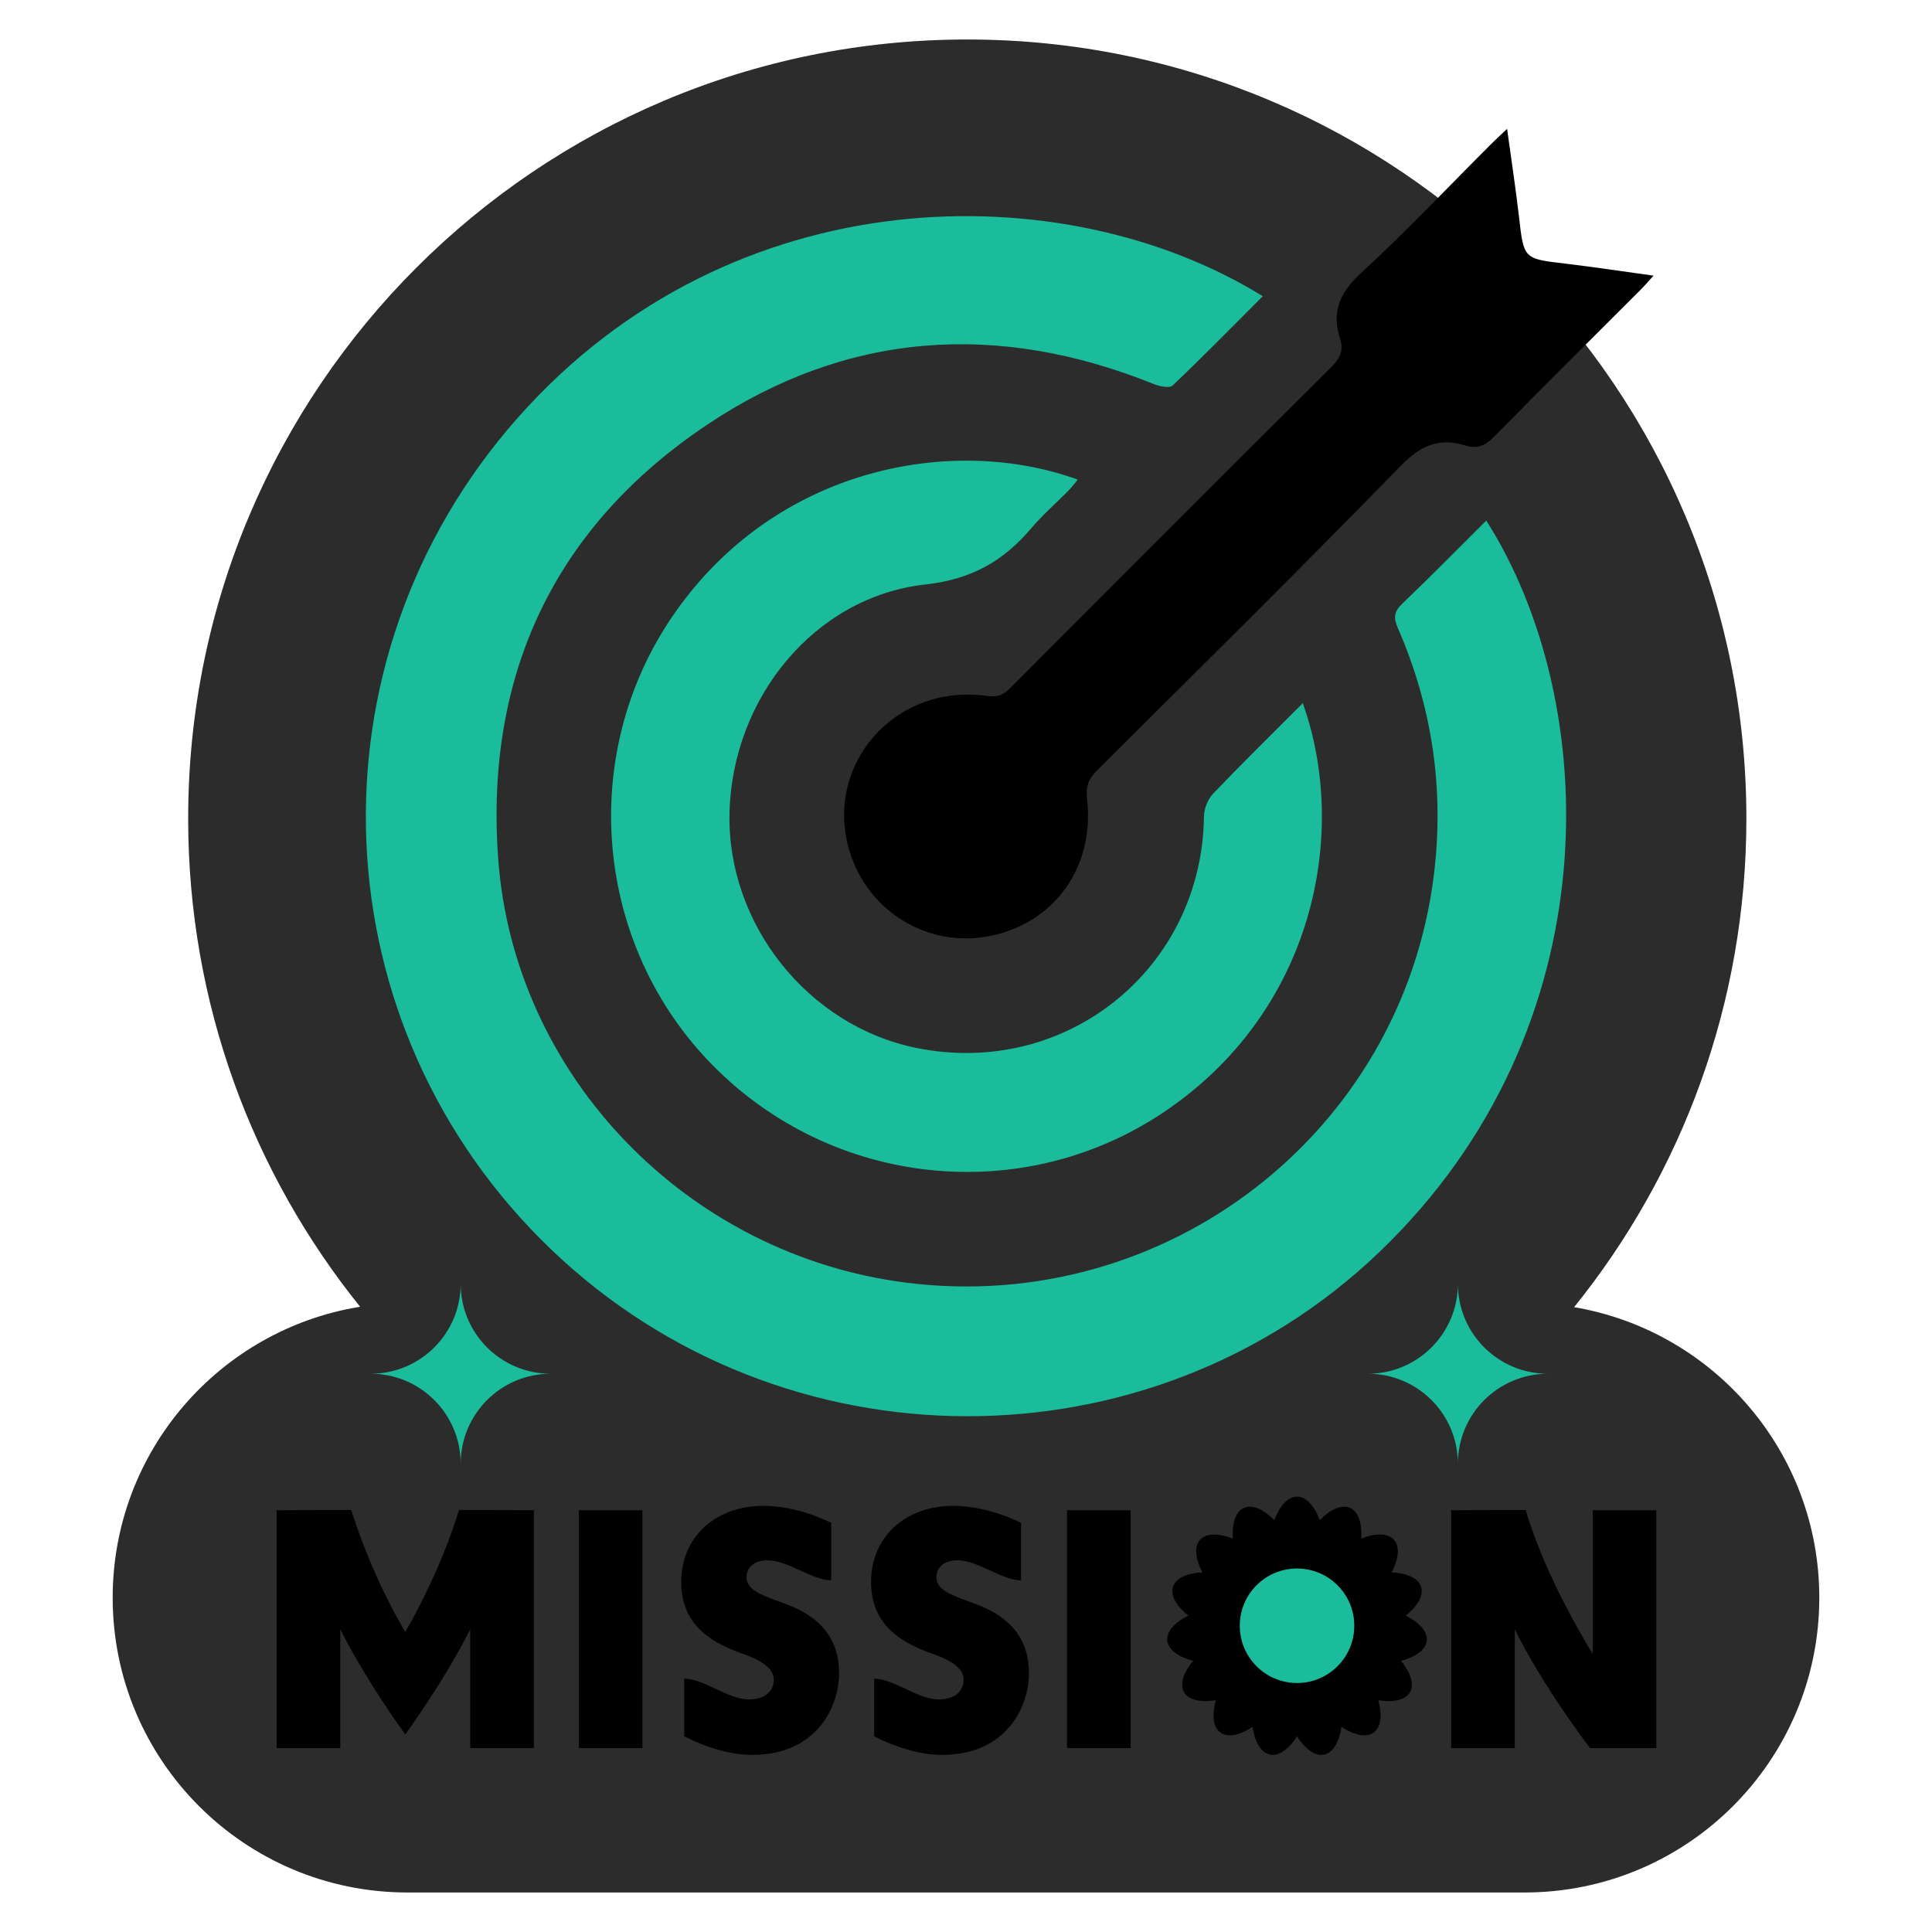 <svg xmlns="http://www.w3.org/2000/svg" xmlns:xlink="http://www.w3.org/1999/xlink" width="1024" zoomAndPan="magnify" viewBox="0 0 768 768" height="1024" preserveAspectRatio="xMidYMid meet" version="1.0"><defs><clipPath id="5f9c02138e"><path d="M 44.672 15.699 L 723.422 15.699 L 723.422 752.199 L 44.672 752.199 Z M 44.672 15.699" clip-rule="nonzero"></path></clipPath></defs><g clip-path="url(#5f9c02138e)"><path fill="#2c2c2c" d="M 723.199 635.113 C 723.199 699.832 670.734 752.293 606.016 752.293 L 161.977 752.293 C 97.258 752.293 44.793 699.832 44.793 635.113 C 44.793 576.809 87.383 528.469 143.148 519.457 C 100.402 466.359 74.801 398.879 74.801 325.406 C 74.801 154.359 213.461 15.699 384.508 15.699 C 555.555 15.699 694.215 154.359 694.215 325.406 C 694.215 398.953 668.562 466.496 625.738 519.617 C 681.062 529 723.199 577.121 723.199 635.113 Z M 723.199 635.113" fill-opacity="1" fill-rule="nonzero"></path></g><path fill="#1abc9c" d="M 501.969 117.754 C 490.02 129.711 478.289 141.691 466.148 153.238 C 464.91 154.414 460.941 153.59 458.652 152.668 C 396.719 127.703 336.699 131.68 281.191 168.77 C 220.402 209.383 192.828 268.234 198.008 340.988 C 204.191 427.891 273.398 498.93 360.359 509.891 C 463.227 522.859 557.062 450.535 569.926 348.262 C 574.219 314.141 569.434 281.227 555.684 249.707 C 553.957 245.75 554.016 243.234 557.328 240.07 C 568.664 229.238 579.652 218.043 590.82 206.938 C 636.445 278.66 641.484 408.703 548.082 497.926 C 456.977 584.953 311.176 584.715 219.281 496.863 C 126.461 408.129 120.203 262.863 205.797 166.098 C 291.137 69.617 423.301 69.07 501.969 117.754 Z M 482.273 315.449 C 480.168 317.656 478.633 321.395 478.598 324.445 C 477.867 385.055 423.777 428.695 364.176 416.547 C 321.191 407.789 289.031 367.363 289.988 323.293 C 290.977 277.598 323.711 237.266 367.797 232.348 C 386.266 230.289 398.781 223.098 409.926 209.996 C 414.438 204.688 419.758 200.074 424.664 195.094 C 425.977 193.762 427.102 192.246 428.449 190.656 C 378.629 172.578 307.977 185.68 267.48 244.746 C 229.465 300.203 236.207 375.727 283.344 423.508 C 331.016 471.832 406.137 479.797 462.324 442.301 C 522.234 402.32 536.379 331.508 517.887 279.508 C 505.527 291.895 493.703 303.484 482.273 315.449 Z M 482.273 315.449" fill-opacity="1" fill-rule="nonzero"></path><path fill="#000000" d="M 592.656 57.352 C 575.504 74.484 558.844 92.16 541.008 108.551 C 532.59 116.289 529.207 123.992 532.711 134.695 C 534.172 139.156 532.781 142.363 529.434 145.695 C 486.699 188.219 444.086 230.867 401.516 273.555 C 398.848 276.227 396.512 277.246 392.418 276.66 C 355.836 271.426 327.219 303.992 337.762 338.539 C 345.082 362.512 369.121 376.984 393.484 372.078 C 419.273 366.887 435.25 344.617 432.109 317.492 C 431.539 312.551 432.805 309.512 436.176 306.16 C 476.59 265.949 517.141 225.867 556.945 185.055 C 564.809 176.992 572.191 173.891 582.59 177.113 C 586.957 178.469 590.281 177.289 593.633 173.883 C 613.09 154.105 632.793 134.578 652.398 114.949 C 653.805 113.539 655.094 112.008 657.309 109.574 C 644.57 107.824 633.395 106.117 622.172 104.789 C 605.625 102.836 605.746 102.938 603.832 86.234 C 602.547 75.031 600.82 63.879 599.09 51.23 C 596.086 54.086 594.332 55.676 592.656 57.352 Z M 109.977 600.352 L 139.594 600.215 C 145.004 617.121 152.172 633.488 161.098 648.77 C 168.539 635.785 176.652 619.016 182.469 600.215 L 212.223 600.352 L 212.223 694.891 L 186.934 694.891 L 186.934 647.688 C 176.246 668.789 161.098 689.48 161.098 689.48 C 161.098 689.48 145.949 668.789 135.266 647.688 L 135.266 694.891 L 109.977 694.891 Z M 230.078 600.352 L 255.367 600.352 L 255.367 694.891 L 230.078 694.891 Z M 272.004 690.156 L 272.004 667.301 C 279.848 667.301 289.312 675.551 297.699 675.551 C 303.785 675.551 307.57 672.574 307.57 667.57 C 307.57 663.648 303.516 660.266 295.266 657.426 C 285.121 653.777 270.785 647.418 270.785 628.887 C 270.785 611.035 284.309 598.594 303.516 598.594 C 317.582 598.594 330.43 605.355 330.43 605.355 L 330.43 628.211 C 322.855 628.211 313.254 620.234 305 620.234 C 300.133 620.234 296.75 622.938 296.75 626.996 C 296.75 632.539 304.324 634.57 312.172 637.543 C 326.641 642.82 333.676 652.016 333.539 665.406 C 333.539 677.309 325.562 697.594 298.914 697.594 C 285.258 697.594 272.004 690.156 272.004 690.156 Z M 347.473 690.156 L 347.473 667.301 C 355.316 667.301 364.781 675.551 373.168 675.551 C 379.254 675.551 383.043 672.574 383.043 667.57 C 383.043 663.648 378.984 660.266 370.734 657.426 C 360.59 653.777 346.254 647.418 346.254 628.887 C 346.254 611.035 359.777 598.594 378.984 598.594 C 393.051 598.594 405.898 605.355 405.898 605.355 L 405.898 628.211 C 398.324 628.211 388.723 620.234 380.473 620.234 C 375.602 620.234 372.223 622.938 372.223 626.996 C 372.223 632.539 379.797 634.57 387.641 637.543 C 402.113 642.82 409.145 652.016 409.008 665.406 C 409.008 677.309 401.031 697.594 374.387 697.594 C 360.727 697.594 347.473 690.156 347.473 690.156 Z M 424.16 600.352 L 449.449 600.352 L 449.449 694.891 L 424.16 694.891 Z M 602.148 647.688 L 602.148 694.891 L 576.855 694.891 L 576.855 600.352 L 606.477 600.215 C 614.59 628.078 633.121 657.426 633.121 657.426 L 633.121 600.352 L 658.414 600.352 L 658.414 694.891 L 632.039 694.891 C 632.039 694.891 613.238 670.273 602.148 647.688 Z M 558.805 642.227 C 563.562 638.414 566.012 634.203 564.891 630.75 C 563.77 627.297 559.312 625.328 553.223 625.039 C 556.016 619.621 556.543 614.781 554.113 612.082 C 551.684 609.383 546.812 609.398 541.133 611.613 C 541.48 605.523 539.992 600.887 536.672 599.41 C 533.355 597.934 528.914 599.93 524.625 604.262 C 522.465 598.559 519.219 594.93 515.59 594.93 C 511.957 594.93 508.711 598.559 506.555 604.262 C 502.262 599.93 497.82 597.934 494.504 599.41 C 491.184 600.887 489.695 605.527 490.043 611.613 C 484.363 609.398 479.492 609.383 477.062 612.082 C 474.633 614.781 475.16 619.621 477.953 625.039 C 471.863 625.328 467.406 627.297 466.285 630.75 C 465.164 634.203 467.613 638.414 472.371 642.227 C 466.926 644.969 463.652 648.574 464.031 652.188 C 464.41 655.801 468.363 658.648 474.258 660.199 C 470.398 664.918 468.879 669.543 470.691 672.688 C 472.508 675.836 477.277 676.832 483.293 675.848 C 481.688 681.727 482.18 686.574 485.117 688.707 C 488.055 690.844 492.816 689.812 497.914 686.469 C 498.836 692.496 501.258 696.719 504.809 697.477 C 508.363 698.23 512.293 695.355 515.586 690.227 C 518.883 695.355 522.812 698.23 526.367 697.477 C 529.918 696.719 532.34 692.492 533.262 686.469 C 538.359 689.812 543.121 690.844 546.059 688.707 C 548.996 686.574 549.488 681.727 547.883 675.848 C 553.898 676.832 558.664 675.836 560.48 672.688 C 562.297 669.543 560.777 664.918 556.918 660.199 C 562.812 658.648 566.762 655.801 567.145 652.188 C 567.523 648.574 564.254 644.969 558.805 642.227 Z M 558.805 642.227" fill-opacity="1" fill-rule="nonzero"></path><path fill="#1abc9c" d="M 218.891 546.082 C 199.137 546.082 183.125 562.094 183.125 581.848 C 183.125 562.094 167.113 546.082 147.363 546.082 C 167.113 546.082 183.125 530.07 183.125 510.32 C 183.125 530.07 199.137 546.082 218.891 546.082 Z M 579.527 510.32 C 579.527 530.07 563.516 546.082 543.762 546.082 C 563.516 546.082 579.527 562.094 579.527 581.848 C 579.527 562.094 595.539 546.082 615.293 546.082 C 595.539 546.082 579.527 530.07 579.527 510.32 Z M 515.59 623.504 C 503.02 623.504 492.828 633.691 492.828 646.262 C 492.828 658.832 503.02 669.023 515.59 669.023 C 528.156 669.023 538.348 658.832 538.348 646.262 C 538.348 633.691 528.156 623.504 515.59 623.504 Z M 515.59 623.504" fill-opacity="1" fill-rule="nonzero"></path></svg>